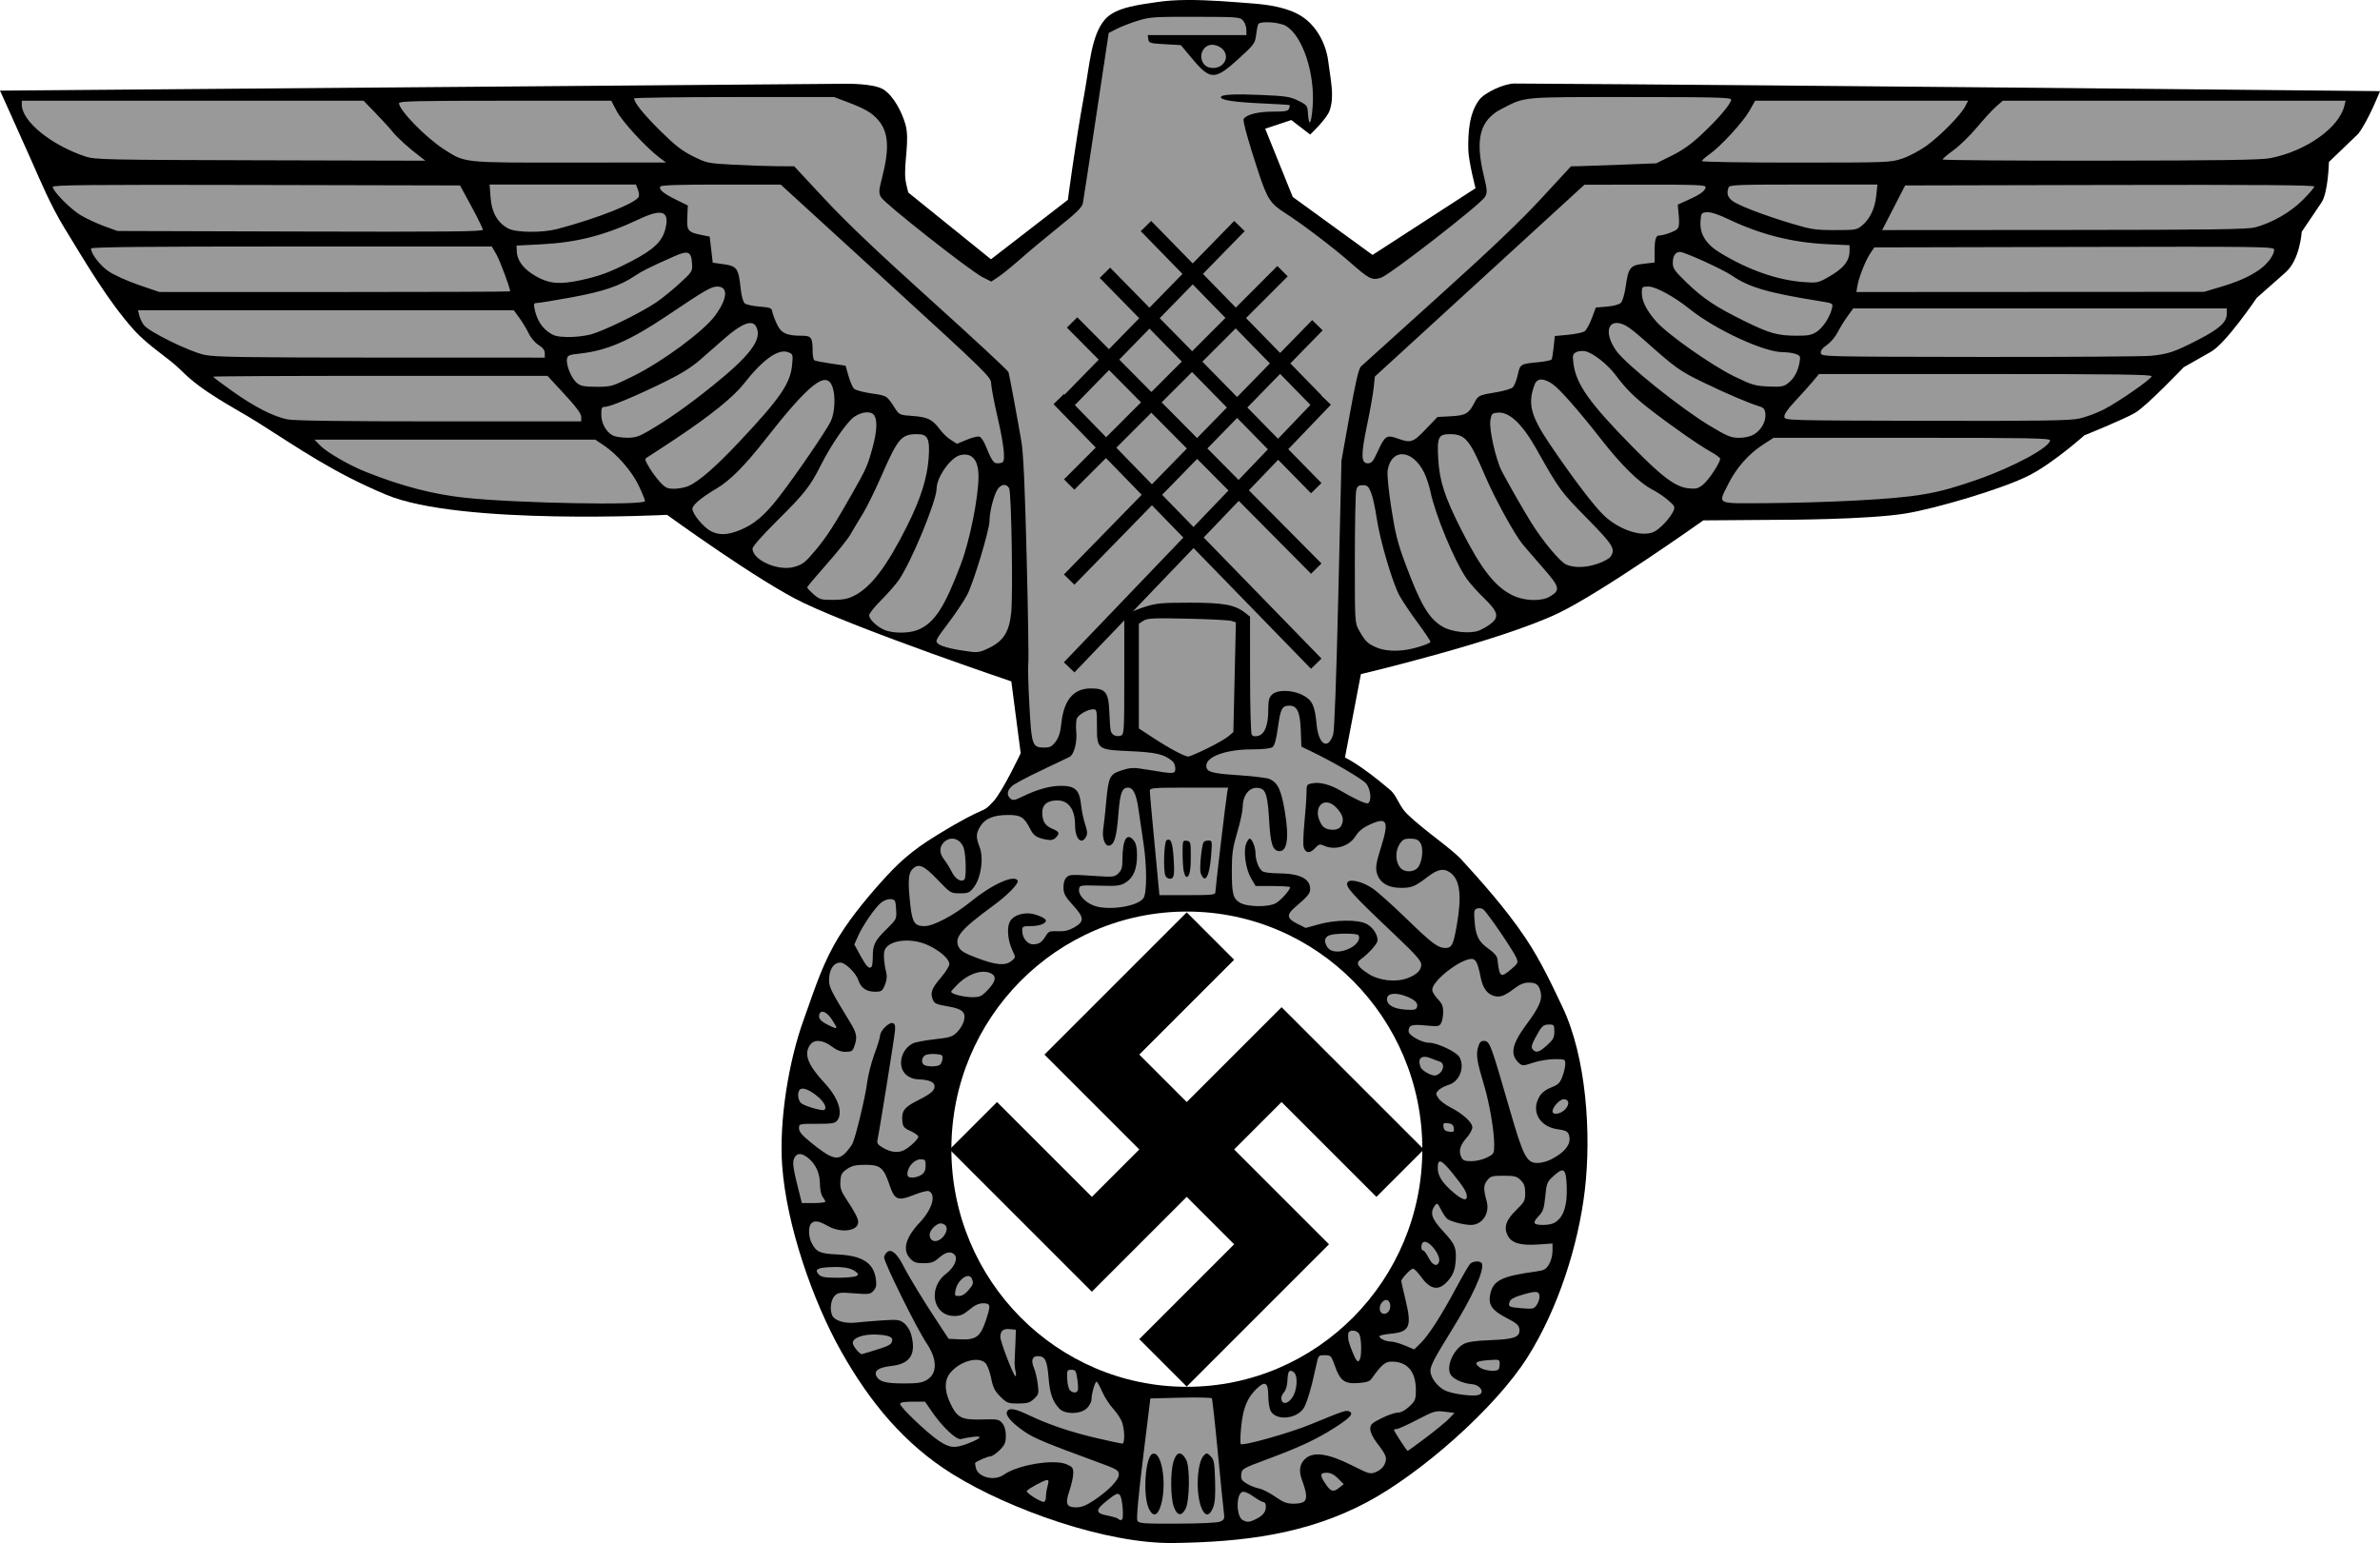 <svg xmlns="http://www.w3.org/2000/svg" width="1291.231" height="837.247" version="1"><path d="M643.538.007c-5.57.05-10.935.372-15.748 1.116-8.855 1.368-22.505 2.65-28.334 9.455-7.434 8.678-8.209 24.166-11.16 40.3-5.09 27.825-8.929 57.538-8.929 57.538l-41.726 32.271-44.858-36.208s-1.313-4.905-1.55-7.068c-.98-8.92 2.473-21.291 0-29.916-1.842-6.423-6.22-15.219-11.811-18.88-5.392-3.529-21.267-3.161-21.267-3.161L0 49.174s7.531 16.572 16.957 37.758c5.064 11.384 10.352 24.264 18.104 36.953 11.79 19.296 23.753 39.678 37.418 54.933 8.39 9.368 19.142 15.41 25.792 22.165 11.973 12.162 28.859 20.173 42.006 28.49 22.807 14.427 40.57 26.966 69.317 38.998 39.86 16.685 152.305 10.881 152.305 10.881s50.346 36.575 74.215 47.865c33.142 15.676 112.563 42.502 112.563 42.502l5.084 38.998s-9.877 20.833-14.85 26.165c-7.209 7.73-1.468.398-30.804 18.396-14.299 8.772-21.35 15.533-30.752 26.09-8.014 8.998-18.19 21.304-24.924 33.482-7.546 13.647-11.62 27.336-16.255 40.02-8.355 22.864-13.58 55.454-11.811 79.733 2.328 31.961 16.405 73.073 32.178 100.968 15.31 27.075 33.903 49.934 60.327 66.341 30.979 19.235 83.356 37.829 119.817 37.325 37.808-.523 72.275-4.71 105.154-22.259 28.96-15.457 69.273-50.725 86.832-78.462 16.38-25.873 27.58-60.325 31.155-90.738 3.562-30.295.93-72.093-12.245-99.605-5.113-10.677-11.429-24.567-20.133-37.501-10.954-16.278-24.772-31.503-34.397-42.077-5.67-6.23-19.77-15.495-29.326-24.614-4.85-4.628-5.65-10.054-9.486-13.33-16.429-14.031-24.552-17.609-24.552-17.609l8.649-45.26s75.154-17.79 107.044-33.047c23.993-11.479 78.71-50.376 78.71-50.376l41.913-.31s47.04-.033 67.922-3.44c15.973-2.607 52.769-13.337 67.24-20.802 12.924-6.667 29.699-21.607 29.699-21.607s20.3-8.146 27.404-12.152c6.118-3.451 26.443-24.77 26.443-24.77l14.88-8.463c8.214-4.67 24.77-29.202 24.77-29.202l15.686-13.858c7.817-6.911 8.711-21.979 8.711-21.979l10.695-15.841c3.689-5.456 4.062-22.042 4.062-22.042l15.934-15.313c5.596-7.378 11.78-23.127 11.78-23.127s-321.723-3.285-469.595-4.123c-5.28-.03-16.102 4.73-19.22 8.99-5.366 7.33-5.949 17.485-5.828 26.567.085 6.483 3.937 21.236 3.937 21.236l-55.863 36.208-43.308-31.465-14.942-37.015 14.167-4.712 10.23 7.874s8.984-8.447 10.571-13.05c2.66-7.717.646-15.697-.775-26.816-1.228-9.614-6.529-19.398-14.756-24.522-7.284-4.537-17.546-6.07-26.102-6.727-10.684-.82-23.956-2-36.209-1.89zm.372 494.613c70.518 0 127.753 57.761 127.753 128.93 0 71.17-57.235 128.931-127.753 128.931-70.517 0-127.753-57.761-127.753-128.93 0-71.17 57.236-128.931 127.753-128.931z" fill-rule="evenodd"/><path d="M662.206 825.547c1.966-.945 2.242-1.652 1.806-4.629-.283-1.933-1.751-16.537-3.263-32.454-1.512-15.917-2.992-29.292-3.29-29.721-.296-.43-7.923-.593-16.948-.361l-16.41.421-3.961 32.267c-2.535 20.643-3.645 32.89-3.082 33.996.798 1.57 2.833 1.724 21.854 1.664 13.406-.052 21.812-.47 23.294-1.183zm-10.323-7.228c-3.302-7.902-2.535-24.838 1.298-28.671 1.418-1.419 1.745-1.372 3.637.518 1.822 1.819 2.12 3.465 2.408 13.26.247 8.404-.048 12.082-1.185 14.805-1.925 4.605-4.257 4.639-6.158.082zm-15.113-.928c-1.676-4.834-1.822-18.3-.26-23.86 1.68-5.976 4.364-6.483 7.087-1.338 2.064 3.9 1.796 22.383-.384 26.509-2.26 4.274-4.678 3.781-6.443-1.311zm-13.663.754c-3.15-7.386-1.664-27.802 2.13-29.258 5.475-2.1 8.278 19.118 3.932 29.753-1.746 4.27-4.112 4.078-6.062-.495zm59.156 5.678c2.204-1.165 3.838-2.884 4.232-4.45.67-2.672.102-4.44-1.427-4.44-.496 0-2.825-1.356-5.176-3.013-2.612-1.842-4.907-2.77-5.9-2.39-3.509 1.347-3.308 13.396.254 15.302 2.523 1.35 3.873 1.18 8.017-1.009zm-73.165-.24c.426-4.131-.491-11.324-1.59-12.464-1.082-1.124-2.157-.66-6.59 2.844-6.803 5.378-6.838 7.05-.173 8.363 2.817.556 5.45 1.344 5.85 1.752 1.11 1.132 2.36.885 2.502-.495zm-15.934-9.27c8.212-5.43 13.829-11.205 13.829-14.217 0-2.387-.896-2.89-13.1-7.352-25.446-9.303-32.926-12.419-37.817-15.75-6.824-4.648-10.59-8.81-9.812-10.84.954-2.484 4.179-2 12.149 1.818 10.518 5.041 22.655 9.13 36.874 12.424 6.885 1.594 13.002 2.9 13.594 2.9 1.345 0 1.392-6.246.082-10.96-.542-1.95-2.721-5.426-4.843-7.724-2.122-2.299-4.902-6.591-6.178-9.539-1.275-2.947-2.632-5.366-3.014-5.376-.863-.022-2.753 6.599-2.76 9.668-.006 1.248-1.098 3.361-2.432 4.696-3.392 3.392-12.059 3.508-15.082.202-3.665-4.008-5.089-8.168-5.801-16.949-.748-9.212-1.896-11.475-5.821-11.475-3.039 0-3.792 2.32-2.083 6.41.766 1.835 1.7 5.79 2.075 8.792.637 5.1.505 5.62-2.042 7.98-2.288 2.12-3.667 2.523-8.627 2.523-5.516 0-6.15-.246-9.652-3.748-3.039-3.038-3.982-4.94-4.987-10.046-.682-3.465-2.057-7.117-3.057-8.116-3.83-3.83-13.694-1.163-18.994 5.136-3.338 3.966-3.419 9.528-.239 16.358 3.806 8.173 6.1 9.388 17.15 9.08 8.76-.244 9.438-.119 11.22 2.074 1.244 1.529 1.899 3.866 1.899 6.772 0 3.73-.537 4.976-3.362 7.8-1.848 1.849-4.095 3.362-4.992 3.362-1.312 0-6.98 2.383-8.254 3.47-.163.138 0 1.432.363 2.874 1.285 5.12 10.084 7.225 15.143 3.623 7.459-5.31 27.043-8.59 33.975-5.688 3.24 1.356 3.708 1.97 3.708 4.87 0 1.826-.935 6.087-2.077 9.47-2.457 7.274-1.679 9.064 3.941 9.064 2.482 0 5.284-1.114 9.024-3.587zm114.666.135c1.372-1.654.965-4.866-1.428-11.28-2.002-5.364-1.274-9.261 2.252-12.057 4.432-3.512 12.308-2.265 24.577 3.892 9.808 4.922 10.157 5.016 13.455 3.638 2.078-.868 3.855-2.543 4.597-4.336 1.388-3.35.888-4.651-4.495-11.703-2.001-2.623-3.359-5.538-3.359-7.215 0-2.457.77-3.197 6.09-5.855 3.35-1.674 7.322-3.044 8.828-3.044 1.75 0 4.01-1.2 6.268-3.33 3.25-3.065 3.53-3.78 3.53-8.996 0-9.979-4.603-15.357-13.146-15.357-3.447 0-5.64 1.853-10.655 9-1.24 1.767-2.752 2.305-7.427 2.643-7.449.54-9.82-1.192-12.68-9.256-1.994-5.626-2.203-5.847-5.529-5.847-3.392 0-3.477.1-4.595 5.438-2.503 11.946-5.297 21.292-7.08 23.681-4.29 5.746-15.004 6.373-17.695 1.036-.685-1.36-1.252-5.044-1.26-8.188-.02-7.219-1.737-8.236-6.354-3.76-5.044 4.889-7.32 10.463-8.32 20.383-.49 4.877-.603 9.193-.25 9.592 1.068 1.208 26.536-5.967 38.143-10.745 17.548-7.224 18.838-7.663 20.566-7 2.816 1.08.84 3.386-7.473 8.719-9.994 6.41-19.195 10.726-36.82 17.268-13.453 4.993-13.85 5.224-14.15 8.196-.258 2.557.229 3.387 2.966 5.056 1.8 1.098 4.79 2.283 6.642 2.633 1.852.35 5.819 2.353 8.814 4.452 4.451 3.118 6.3 3.816 10.106 3.816 2.922 0 5.114-.55 5.882-1.474zm-140.384-2.24c0-1.5.414-4.169.92-5.932.701-2.448.614-3.207-.37-3.207-1.516 0-10.178 4.713-10.946 5.955-.556.901 7.28 5.909 9.247 5.909.632 0 1.149-1.226 1.149-2.725zm159.267-5.06l2.288-1.852-3.091-3.091c-2.123-2.123-4.044-3.09-6.133-3.09-3.727 0-3.842 1.33-.535 6.196 2.829 4.163 4.187 4.497 7.471 1.838zm47.075-27.215c5.325-4.025 10.953-8.659 12.505-10.297l2.824-2.98-5.295-.657c-5.014-.622-5.807-.391-14.944 4.365-5.306 2.762-10.311 5.022-11.122 5.022-.81 0-1.474.214-1.474.475 0 .734 6.926 11.39 7.403 11.39.232 0 4.778-3.294 10.103-7.318zm-248.36 3.196c6.996-2.748 8.002-4.164 2.471-3.477-2.447.303-5.358.83-6.47 1.17-2.415.741-10.002-6.382-15.865-14.895l-3.699-5.371h-6.757c-4.734 0-6.756.369-6.756 1.232 0 1.75 14.684 15.747 20.933 19.955 5.986 4.032 8.792 4.273 16.142 1.386zm175.6-24.707c2.898-4.07 3.298-12.34.677-14.02-2.315-1.483-3.012-.46-3.228 4.739-.11 2.644-.894 5.238-1.926 6.379-.957 1.057-1.585 2.73-1.395 3.715.582 3.02 3.423 2.625 5.872-.813zm100.98-1.48c3.862-1.085 1.194-5.53-3.542-5.904-4.96-.39-10.2-2.816-11.555-5.35-2.36-4.407 1.676-13.535 7.283-16.475 2.19-1.148 6.5-1.758 14.487-2.052 13.011-.477 16.128-1.667 15.632-5.967-.252-2.18-1.543-3.293-7.187-6.195-7.515-3.866-9.702-6.947-8.715-12.28 1.467-7.926 6.1-10.28 25.29-12.85 3.952-.528 5.077-1.166 6.67-3.78 1.083-1.775 1.92-4.933 1.921-7.252l.008-4.109-7.747.531c-9.652.662-14.438-.733-16.555-4.827-2.294-4.436-.94-8.473 4.66-13.903 4.377-4.244 4.812-5.076 4.812-9.19 0-3.486-.557-5.082-2.426-6.952-2.113-2.112-3.32-2.426-9.32-2.426-6.235 0-7.087.244-8.903 2.553-2 2.543-2.05 4.766-.25 11.288 1.809 6.554-2.373 12.853-8.534 12.853-3.888 0-10.922-1.81-12.905-3.32-.719-.549-2.218-2.782-3.332-4.964-1.901-3.728-2.106-3.855-3.388-2.102-2.778 3.8-1.688 7.12 4.534 13.81 6.565 7.056 7.39 9.112 6.751 16.818-.318 3.83-1.209 6.327-3.182 8.914-5.241 6.871-10.072 6.586-15.458-.913-1.783-2.483-3.794-4.515-4.47-4.515-1.213 0-6.348 5.462-6.344 6.75 0 .365 1.051 5.003 2.334 10.305 3.496 14.448 2.206 17.324-8.195 18.267-3.303.3-6.005.912-6.005 1.361 0 1.242 3.528 2.864 6.23 2.864 1.322 0 4.708.957 7.524 2.128l5.12 2.127 3.423-3.317c4.339-4.205 11.264-14.968 19.312-30.011 3.463-6.474 6.895-12.37 7.625-13.1 1.673-1.673 5.825-1.733 6.398-.093 1.322 3.788-5.178 18.024-16.72 36.623-9.084 14.638-11.23 18.756-11.23 21.552 0 3.724 4.018 8.948 8.315 10.813 4.156 1.803 14.56 3.154 17.638 2.29zm-217.249-2.565c.244-.68.113-3.46-.29-6.18-.655-4.41-1-4.943-3.194-4.943-2.301 0-2.449.306-2.295 4.742.09 2.608.7 5.389 1.356 6.18 1.464 1.763 3.823 1.87 4.423.2zm-81.85-5.658c5.719-3.488 5.657-11.102-.161-19.8-5.538-8.28-23.434-44.508-23.097-46.757.164-1.09 1.05-2.453 1.97-3.029 2.26-1.416 5.209 1.295 8.586 7.895 3.162 6.182 10.447 18.138 18.474 30.322l5.992 9.097 6.428.288c8.295.372 10.775-1.425 13.628-9.873 2.924-8.658 2.785-9.694-1.299-9.694-2.4 0-4.556.994-7.508 3.46-3.3 2.757-4.977 3.454-8.25 3.429-11.567-.089-14.474-15.23-4.4-22.913 4.324-3.298 6.525-8.025 4.74-10.177-1.896-2.284-4.846-1.772-8.555 1.484-2.792 2.452-4.237 2.966-8.334 2.966-4.09 0-5.38-.457-7.38-2.616-4.312-4.652-2.477-11.304 5.423-19.657 6.69-7.074 8.925-15.222 4.628-16.871-.776-.298-4.393.652-8.038 2.11-8.707 3.483-10.395 2.77-13.216-5.584-3.12-9.24-4.966-10.77-12.998-10.77-5.236 0-7.298.467-9.962 2.257-2.872 1.93-3.4 2.898-3.639 6.674-.233 3.682.316 5.315 3.303 9.829 4.503 6.804 6.369 10.397 6.369 12.263 0 5.018-9.46 6.202-16.661 2.085-4.764-2.723-7.066-3.054-8.848-1.273-1.603 1.604-1.498 7.205.196 10.482 2.613 5.053 4.438 5.879 13.943 6.31 13.668.622 19.765 4.553 20.967 13.52.43 3.205.135 4.603-1.308 6.2-1.716 1.9-2.537 2.01-10.445 1.392-7.856-.613-8.755-.497-10.629 1.376-2.025 2.026-2.723 7.04-1.443 10.374 1.156 3.013 6.869 4.821 13.01 4.118 3.117-.357 9.67-.902 14.565-1.21 8.084-.51 9.143-.367 11.583 1.562 1.476 1.167 3.142 3.77 3.702 5.785 3.015 10.857-.251 16.228-10.582 17.396-7.065.8-9.713 2.65-8.102 5.662 1.579 2.948 5.08 3.839 15.08 3.834 7.283 0 9.712-.388 12.267-1.946zm48.045-4.723c-.391-1.496-.6-4.276-.463-6.18.136-1.903.336-6.352.445-9.886l.197-6.427-3.357-.32c-3.56-.34-4.998.88-5.043 4.275-.033 2.53 7.162 21.243 8.171 21.25.419 0 .44-1.217.05-2.712zm262.012-.907c.362-.362.659-1.75.659-3.084 0-2.353-.18-2.413-5.912-1.999-7.099.514-8.196 1.342-5.101 3.85 2.263 1.835 8.955 2.632 10.354 1.233zm-75.08-5.848c.966-2.52.69-11.252-.424-13.33-1.318-2.465-5.85-2.603-6.014-.183-.202 2.977.168 4.541 2.333 9.886 2.2 5.433 3.105 6.232 4.105 3.627zm-264.858-4.089c8.534-2.606 10.222-3.382 10.837-4.984.968-2.522-1.058-3.58-7.662-4-7.357-.47-13.557 1.601-13.557 4.528 0 1.633 3.865 6.31 5.008 6.06.236-.052 2.655-.774 5.374-1.604zm280.061-21.21c1.749-1.749 1.496-5.718-.41-6.45-2.006-.769-4.497 2.343-4.097 5.119.336 2.33 2.785 3.053 4.507 1.331zm80.774-4.096c.916-1.398 1.52-3.568 1.342-4.823-.374-2.635-2.089-2.656-10.431-.13-3.377 1.021-5.376 2.229-5.775 3.487-.851 2.68-.388 2.917 6.823 3.496 6.02.483 6.469.37 8.04-2.03zm-308.524-7.675c2.723-3.236 2.903-3.811 1.96-6.27-1.515-3.949-7.741.35-8.9 6.146-.58 2.896-.42 3.166 1.873 3.166 1.587 0 3.448-1.118 5.067-3.042zm-60.72-7.81c1.268-.801 1.198-1.146-.494-2.425-2.705-2.044-6.76-2.714-14.252-2.353-6.68.321-8.182 1.454-5.49 4.145 1.228 1.229 3.58 1.595 10.178 1.583 4.719-.02 9.245-.436 10.058-.95zm316.057-7.528c1.371-3.575-5.714-12.555-8.532-10.813-1.307.808-1.359 4.476-.064 4.476.533 0 1.877 1.78 2.986 3.955 2.083 4.083 4.554 5.132 5.61 2.382zm-268.46-14.438c2.272-3.19 1.729-5.922-1.297-6.52-2.646-.522-6.887 3.723-6.556 6.563.464 3.974 5.011 3.95 7.854-.043zm332.34-7.728c4.047-3.183 5.78-9.158 5.446-18.774-.345-9.948-1.58-10.916-7.27-5.7-3.384 3.1-3.675 3.834-4.377 11-.622 6.353-1.2 8.145-3.349 10.388-3.82 3.987-3.345 5.074 2.213 5.074 3.322 0 5.592-.615 7.338-1.988zm-396.77-10.618c-.029-.408-.686-1.605-1.484-2.66-.818-1.083-1.451-4.036-1.451-6.772 0-5.796-2.14-10.705-6.126-14.06-3.72-3.13-6.46-3.14-7.879-.026-1.089 2.389-.577 5.629 3.245 20.55l.95 3.708h6.388c3.514 0 6.374-.333 6.356-.741zm348.043-2.784c0-2.327-1.751-5.183-7.69-12.54-6.188-7.668-8.13-8.39-8.13-3.027 0 4.32 2.525 8.25 8.613 13.408 4.643 3.934 7.207 4.702 7.207 2.16zM499.996 637.41c1.547-1.084 2.197-2.546 2.197-4.943 0-3.106-.254-3.404-2.898-3.404-3.237 0-6.988 4.195-6.988 7.814 0 1.606.617 2.072 2.746 2.072 1.51 0 3.734-.692 4.943-1.539zm341.82-8.449c7.824-4.127 11.022-8.773 9.28-13.48-.573-1.55-1.992-2.203-5.986-2.752-10.014-1.378-14.691-9.912-9.815-17.909 1.207-1.979 3.494-3.712 6.326-4.793 3.704-1.415 4.696-2.376 6.016-5.832.869-2.276 1.58-5.346 1.58-6.824 0-2.615-.151-2.685-5.779-2.685-3.178 0-8.399.864-11.601 1.92-5.479 1.808-5.933 1.823-7.682.248-5.089-4.582-4.01-10.205 4.033-21.027 6.614-8.9 8.547-13.149 7.764-17.065-.862-4.312-2.355-5.6-6.488-5.6-2.665 0-4.898.921-8.035 3.315-5.606 4.28-8.233 5.066-11.879 3.556-3.204-1.328-5.194-4.456-6.258-9.838-1.523-7.704-2.599-9.886-4.874-9.886-6.192 0-21.374 11.884-21.374 16.73 0 1.093 1.335 3.352 2.966 5.02 2.303 2.357 2.966 3.925 2.966 7.02 0 2.192-.487 4.895-1.081 6.006-.997 1.863-1.66 1.965-8.533 1.321-7.551-.707-9.114-.167-9.156 3.167-.027 2.202 7.15 6.215 11.118 6.215 4.423 0 15.006 5.024 16.513 7.84 2.992 5.591-.02 13.253-5.885 15.013-2.163.648-4.666 1.988-5.562 2.978-1.513 1.672-1.513 1.978.004 4.29.897 1.37 3.831 3.604 6.52 4.967 6.658 3.374 11.883 8.126 11.883 10.81 0 1.204-1.351 3.703-3.002 5.553-3.614 4.047-4.543 7.195-3.077 10.413.925 2.03 1.788 2.4 5.603 2.4 2.573 0 6.19-.858 8.425-1.998 3.808-1.943 3.915-2.139 3.91-7.168-.011-7.245-2.608-22.497-5.439-31.865-3.873-12.82-4.487-16.565-3.374-20.594.712-2.579 1.553-3.628 2.91-3.628 3.513 0 3.732.57 14.29 37.075 7.491 25.906 9.188 29.166 15.18 29.166 2.01 0 5.429-.936 7.596-2.079zm-382.935-3.606c1.394-1.495 3.009-3.641 3.587-4.769 1.708-3.334 7.025-25.418 8-33.235.496-3.975 2.276-10.93 3.955-15.456 1.68-4.525 3.054-9.02 3.054-9.99 0-2.488 4.64-7.198 6.69-6.79 1.352.269 1.644 1.17 1.382 4.271-.322 3.812-8.574 55.238-9.528 59.374-.367 1.588.394 2.544 3.344 4.202 4.225 2.374 7.997 2.721 11.277 1.036 2.967-1.524 7.597-5.947 7.597-7.257 0-.592-1.89-1.955-4.202-3.028-3.71-1.723-4.237-2.382-4.506-5.618-.444-5.345 1.084-7.325 8.556-11.088 7.392-3.722 9.38-5.545 8.88-8.142-.375-1.944-3.478-3.059-8.92-3.205-2.32-.063-4.656-.962-6.404-2.466-5.024-4.32-2.953-13.832 3.718-17.085 1.311-.639 6.59-1.627 11.73-2.197 8.2-.908 9.684-1.375 12.116-3.806 1.523-1.523 3.17-4.167 3.66-5.873 1.418-4.943-.623-6.838-8.864-8.228-6.12-1.032-7.113-1.5-7.972-3.76-1.405-3.697-.549-5.95 4.526-11.895 2.47-2.893 4.49-6.157 4.49-7.254 0-2.708-4.928-7.112-11.365-10.157-9.569-4.527-22.377-2.838-23.879 3.148-.563 2.245-.066 7.511 1.138 12.21.388 1.51.052 4.035-.86 6.18-1.37 3.282-1.875 3.628-5.3 3.628-4.791 0-7.722-2.042-9.153-6.38-1.252-3.792-7.066-9.447-9.69-9.424-3.718.034-6.144 3.814-6.144 9.575 0 3.743 1.183 6.112 11.226 22.484 3.844 6.265 4.237 8.33 2.519 13.257-.955 2.741-1.527 3.114-4.768 3.114-2.553 0-4.871-.9-7.565-2.939-4.81-3.64-9.522-3.959-11.737-.796-3.486 4.978-1.21 10.877 8.029 20.807 7.186 7.724 9.937 15.827 6.811 20.061-1.235 1.673-2.66 1.92-11.122 1.92-9.648 0-9.706.02-9.706 2.428 0 1.77 1.608 3.742 5.932 7.276 11.669 9.535 15.086 10.565 19.468 5.867zm329.858-13.274c-.24-1.688-1.067-2.382-3.123-2.618-2.432-.279-2.754-.022-2.471 1.977.239 1.689 1.067 2.383 3.122 2.619 2.433.278 2.755.021 2.472-1.978zm60.43-10.157c2.561-2.725 2.139-5.488-.838-5.488-2.066 0-6.035 4.314-6.035 6.56 0 2.222 4.427 1.532 6.874-1.072zm-401.353-.963c0-3.775-9.94-11.406-13.217-10.149-2.166.832-2.09 5.894.106 7.803 1.54 1.334 9.312 3.753 12.054 3.753.575 0 1.045-.633 1.045-1.407zm333.606-18.931c2.07-2.07 1.975-5.299-.176-5.965-.952-.294-3.065-1.085-4.696-1.758-5.287-2.18-7.717-.18-5.813 4.783.673 1.753 5.35 4.494 7.67 4.494.804 0 2.16-.7 3.015-1.554zm-271.59-4.19c.665-.423 1.333-1.862 1.482-3.198.247-2.207-.117-2.456-4.003-2.736-2.351-.168-4.91.22-5.685.863-1.88 1.56-1.793 4.524.154 5.271 2.173.834 6.598.724 8.051-.2zm329.495-10.684c3.325-3.004 3.958-4.19 3.958-7.415 0-3.571-.2-3.84-2.845-3.84-3.237 0-4.082.824-7.569 7.38-1.94 3.65-2.244 5.01-1.36 6.076 1.785 2.15 3.549 1.654 7.816-2.201zm-385.578-9.793c0-.284-1.172-2.286-2.603-4.45-2.55-3.853-5.706-5.15-6.561-2.697-.76 2.178.417 3.744 4.303 5.727 3.956 2.018 4.86 2.282 4.86 1.42zm314.988-10.75c.865-2.255-1.027-4.179-5.963-6.064-5.5-2.1-9.855-1.645-10.243 1.07-.484 3.38 3.174 5.71 9.706 6.183 4.785.346 5.996.125 6.5-1.188zm-232.776-9.538c4.194-4.408 4.805-7.262 1.89-8.822-4.623-2.474-12.194-.111-18.108 5.652-2.04 1.987-3.708 3.878-3.708 4.202 0 1.207 6.726 2.964 11.346 2.964 4.298 0 5.162-.403 8.58-3.996zm227.554-6.282c5.095-1.888 7.6-4.342 7.58-7.424-.02-2.007-3.081-5.47-14.089-15.903-24.024-22.77-27.324-26.435-25.892-28.75 1.258-2.038 8.362-.26 13.678 3.422 2.785 1.93 10.847 9.137 17.916 16.017 14.032 13.658 17.414 16.212 21.469 16.218 3.468 0 4.332-1.724 6.19-12.374 2.823-16.189 1.72-24.83-3.65-28.592-3.478-2.436-6.633-1.837-12.053 2.288-7.118 5.415-8.674 6.056-14.71 6.056-6.978 0-11.69-2.966-12.988-8.174-.755-3.03-.353-5.445 2.338-14.036 4.428-14.141 3.26-16.435-6.17-12.118-3.678 1.684-6.023 3.576-7.605 6.136-3.505 5.67-11.231 8.043-17.255 5.298-2.21-1.007-2.797-.832-4.934 1.473-2.781 3.001-5.218 2.634-6.11-.92-.324-1.292-.098-7.384.503-13.538.601-6.153 1.093-13.238 1.093-15.745 0-4.512.037-4.563 3.788-5.197 3.681-.622 9.48.97 14.502 3.982 7.097 4.256 13.84 7.382 14.98 6.945 2.197-.843 1.629-7.618-.896-10.68-2.044-2.479-17.9-11.762-30.068-17.604l-5.091-2.444-.338-9.044c-.365-9.774-1.977-13.217-6.176-13.186-3.977.028-4.79 1.547-6.162 11.498-.945 6.856-1.839 10.11-3.017 10.979-1.066.787-5.13 1.236-11.192 1.236-13.844 0-24.707 3.89-24.707 8.848 0 3.402 2.69 4.196 17.527 5.168 8.033.526 15.674 1.48 16.98 2.12 4.4 2.158 6.107 5.849 8.095 17.499 2.48 14.539 1.284 22.207-3.36 21.543-3.289-.47-4.447-4.213-5.142-16.62-.707-12.603-1.728-16.44-4.618-17.358-5.308-1.685-9.693 2.887-9.726 10.14-.02 2.067-1.337 8.206-2.949 13.644-2.395 8.08-2.934 11.717-2.949 19.897-.024 13.435.58 15.98 4.329 18.265 3.87 2.36 15.137 2.592 19.38.397 2.622-1.356 7.912-7.202 7.912-8.745 0-.356-4.208-.648-9.351-.648h-9.35l-2.512-4.285c-2.904-4.956-4.254-14.538-2.634-18.702.582-1.495 1.443-2.718 1.913-2.718 1.274 0 3.149 4.647 3.149 7.808 0 4.075 1.926 8.902 3.994 10.008.994.533 4.618.979 8.052.992 11.902.045 17.614 2.812 17.614 8.534 0 2.407-1.295 3.963-8.29 9.963-4.69 4.023-4.374 6.048 1.395 8.913l4.475 2.223 7.13-1.976c8.907-2.468 20.79-2.635 25.586-.36 3.487 1.656 6.285 5.699 6.285 9.083 0 1.765-4.812 7.135-9.393 10.48-2.635 1.926-1.3 4.092 4.898 7.947 5.583 3.473 14.502 4.39 20.626 2.12zm56.454-4.975c3.646-3.12 3.803-3.48 2.692-6.142-1.677-4.018-16.169-25.173-18.063-26.368-.869-.548-2.368-.694-3.331-.325-1.5.576-1.679 1.573-1.249 6.928.649 8.084 2.22 11.148 7.675 14.966 2.88 2.016 4.543 3.958 4.715 5.508 1.12 10.057 1.685 10.462 7.56 5.433zm-347.127-1.204c.374-.374.68-2.801.68-5.394 0-6.617 1.051-8.748 7.392-14.989 5.534-5.446 5.569-5.516 5.269-10.768-.277-4.84-.516-5.311-2.828-5.58-1.459-.17-3.663.6-5.216 1.822-3.272 2.573-10.017 12.344-12.682 18.367l-1.952 4.413 3.332 6.072c3.286 5.99 4.673 7.388 6.005 6.057zm75.94-3.216c2.298-1.86 2.303-1.91.571-5.54-2.436-5.11-3.18-11.703-1.718-15.232 1.292-3.12 5.135-5.034 10.103-5.034 3.47 0 9.708 2.486 9.708 3.87 0 1.721-3.634 3.05-8.339 3.05-4.172 0-4.514.19-4.514 2.507 0 3.856 2.776 7.383 5.799 7.365 3.316-.02 4.81-.988 6.93-4.491 1.54-2.546 2.167-2.793 6.598-2.596 3.588.16 5.951-.388 8.85-2.052 5.623-3.226 5.523-5.33-.57-11.997-4.27-4.672-5.14-6.255-5.225-9.51-.064-2.433.516-4.524 1.537-5.545 1.756-1.756 2.284-1.782 16.617-.824 8.694.582 9.557.472 11.616-1.477 1.766-1.671 2.225-3.193 2.225-7.38 0-10.95 2.392-15.084 6.086-10.522 1.313 1.622 1.823 3.89 1.823 8.106 0 7.407-1.952 12.105-6.12 14.726-2.897 1.823-4.52 2.024-14.147 1.752-10.762-.303-10.88-.282-11.204 2.015-.403 2.845 3.002 6.707 7.617 8.64 7.476 3.132 24.07.786 27.326-3.863 1.952-2.787 1.933-17.776-.04-30.332-.81-5.166-1.958-12.952-2.55-17.302-1.175-8.643-2.896-12.358-5.728-12.358-3.344 0-4.362 2.814-5.293 14.635-.966 12.254-2.148 16.277-4.944 16.815-2.373.457-4.02-4.238-3.231-9.205.346-2.175 1.027-8.404 1.514-13.841 1.289-14.405 1.92-15.717 8.575-17.81 5.176-1.628 6.088-1.635 15.224-.118 13.261 2.203 13.762 2.166 13.762-.996 0-1.435-.778-3.238-1.73-4.007-4.525-3.654-8.774-4.632-22.896-5.27-17.831-.805-17.886-.848-17.886-13.928 0-8.2-.136-8.788-2.027-8.788-2.806 0-7.606 2.621-8.765 4.787-.53.99-.727 4.211-.438 7.158.576 5.87-1.157 12.551-3.6 13.88-.816.442-7.699 3.726-15.296 7.296-7.597 3.57-14.827 7.444-16.066 8.608-2.626 2.467-2.888 4.958-.712 6.764 1.282 1.063 2.32.897 6.179-.992 8.168-3.997 15.175-5.977 21.151-5.977 7.787 0 10.104 2.2 10.974 10.42.343 3.241 1.338 7.976 2.21 10.523 1.214 3.54 1.33 5.11.493 6.673-2.528 4.723-5.967 1.132-5.967-6.23 0-8.551-3.534-13.477-9.667-13.477-5.317 0-8.13 2.265-8.13 6.548 0 4.75 1.528 7.206 5.518 8.874 3.792 1.584 4.116 2.486 1.745 4.857-1.216 1.216-2.541 1.465-5.172.971-5.061-.95-6.8-2.1-8.622-5.707-3.274-6.479-5.084-7.633-11.963-7.633-7.842 0-12.52 1.896-15.095 6.12-2.427 3.98-2.487 5.893-.356 11.472 2.246 5.881.718 16.504-3.093 21.5-2.375 3.113-3.062 3.42-7.651 3.42-4.986 0-5.121-.083-12.128-7.415-7.642-7.997-10.53-9.131-13.866-5.444-2.056 2.271-2.264 7.092-.847 19.646 1.032 9.155 2.334 11.01 7.73 11.01 4.734 0 16.033-5.973 24.748-13.082 11.643-9.498 23.647-14.966 25.669-11.695.913 1.478-5.254 7.843-13.31 13.738-17.625 12.898-21.223 17.235-18.627 22.453 1.032 2.075 3.292 3.401 10.223 5.999 10.137 3.799 15.053 4.192 18.412 1.472zm183.949-7.052c3.589-1.896 5.48-4.937 4.278-6.881-.684-1.108-11.466-1.188-15.324-.115-3.045.848-3.642 3.385-1.548 6.58 1.993 3.041 7.292 3.216 12.594.415zm-73.338-30.326c0-1.958 5.682-49.887 6.393-53.927l.478-2.72h-21.231c-19.565 0-21.231.137-21.224 1.731.014 1.47 1.203 14.5 4.583 49.928l.636 6.673h15.183c13.646 0 15.182-.17 15.182-1.685zm-8.024-10.517c-.686-2.566.54-14.758 1.668-16.583.298-.481 1.47-.875 2.606-.875 1.97 0 2.038.36 1.47 7.727-.667 8.653-2.092 13.39-3.851 12.804-.647-.215-1.499-1.598-1.893-3.073zm-19.122 1.574c-1.223-3.185-.703-18.318.658-19.159 2.249-1.39 3.244 1.055 3.794 9.32.641 9.641.303 11.57-2.032 11.57-.966 0-2.055-.78-2.42-1.73zm9.968-2.348c-.34-1.7-.618-6.18-.618-9.955 0-6.555.101-6.852 2.225-6.55 2.095.297 2.224.775 2.224 8.225 0 8.004-.686 11.37-2.317 11.37-.493 0-1.174-1.39-1.514-3.09zm-118.97 4.45c1.104-1.105.817-13.584-.392-17.052-1.81-5.192-7.142-6.723-10.772-3.093-2.566 2.566-2.51 5.977.156 9.366 1.174 1.492 3.065 4.555 4.202 6.807 1.952 3.863 5.085 5.692 6.806 3.972zm245.735-6.148c2.593-2.593 3.555-10.716 1.62-13.67-1.164-1.776-2.414-2.304-5.456-2.304-3.38 0-4.236.46-5.962 3.213-2.369 3.778-2.075 9.693.63 12.682 2.18 2.408 6.799 2.448 9.168.08zm-41.403-22.83c1.718-3.211 1.163-5.769-2.045-9.423-7.117-8.105-14.382-.278-8.324 8.968 2.038 3.11 8.789 3.407 10.369.455zm-72.633-42.09c4.894-2.392 10.091-5.372 11.55-6.62l2.65-2.272.684-29.76.684-29.76-2.346-.771c-1.29-.424-12.034-.98-23.875-1.233-18.705-.401-21.85-.252-23.976 1.141l-2.446 1.603v56.82l7.822 5.121c8.794 5.758 17.184 10.212 19.086 10.134.698-.028 5.273-2.01 10.167-4.402zm-82.224-3.701c1.718-2.293 2.603-5.107 3.088-9.823 1.304-12.671 6.528-18.954 15.834-19.043 8.092-.079 9.816 2.048 10.192 12.574.16 4.474.493 9.087.74 10.25.516 2.437 2.89 3.628 5.548 2.785 1.741-.553 1.838-2.26 1.838-32.593v-32.01l2.224-1.573c1.224-.866 5.339-2.56 9.145-3.764 6.048-1.913 9.104-2.19 24.223-2.19 18.422 0 24.43 1.113 30.098 5.571l2.528 1.988.02 31.319c.016 17.225.405 31.935.882 32.688.582.919 1.738 1.151 3.51.706 3.558-.893 5.48-5.77 5.48-13.908 0-5.14.403-6.862 1.977-8.435 2.864-2.865 11.16-2.708 16.885.32 5.042 2.666 6.4 5.568 7.358 15.731 1.041 11.043 6.164 14.237 8.989 5.603.697-2.13 1.726-30.008 2.807-76.031l1.706-72.667 4.434-24.717c3.126-17.429 4.922-25.182 6.09-26.295.913-.867 19.677-17.812 41.7-37.655 28.672-25.834 44.622-41.035 56.176-53.54l16.134-17.464 4.628-.071c2.545-.04 12.953-.404 23.13-.81l18.502-.738 8.373-4.149c6-2.973 10.679-6.315 16.512-11.796 8.915-8.375 15.72-16.432 15.72-18.61 0-1.184-8.274-1.395-54.623-1.394-60.2 0-56.674-.321-69.801 6.361-11.8 6.007-14.578 16.167-9.839 35.976 1.992 8.324 2.064 9.47.741 11.826-2.18 3.884-51.875 42.505-56.46 43.879-4.99 1.494-6.248.854-17.144-8.72-8.68-7.627-26.6-21.212-34.678-26.289-8.108-5.095-9.83-7.713-14.634-22.242-5.46-16.518-8.63-27.957-8.021-28.943 1.444-2.337 7.792-3.94 15.605-3.94 6.876 0 8.509-.294 9.02-1.624.342-.894.496-1.751.341-1.906-.155-.156-6.95-.579-15.1-.942-14.762-.656-22.234-1.782-22.234-3.349 0-1.487 7.18-1.88 22.245-1.216 13.05.575 15.423.95 19.773 3.115 4.793 2.387 4.953 2.605 5.245 7.158.484 7.537 1.833 5.424 2.526-3.954 1.326-17.961-5.352-38.216-14.424-43.747-3.47-2.116-13.966-2.822-15.083-1.014-.328.53-.854 3.141-1.17 5.801-.542 4.58-1.038 5.262-9.362 12.861-12.981 11.851-15.45 11.864-25.273.134l-6.199-7.403-8.665-.494c-8.059-.46-8.688-.65-8.981-2.72l-.316-2.224h53.524v-2.856c0-1.571-.778-3.794-1.73-4.94-1.67-2.012-2.56-2.085-25.953-2.139-22.144-.05-24.816.129-31.143 2.087-3.806 1.178-8.935 3.16-11.398 4.406l-4.477 2.265-6.749 44.832c-3.712 24.657-6.986 46.087-7.277 47.622-.4 2.114-3.551 5.213-12.996 12.782-6.858 5.495-16.17 13.263-20.693 17.261-4.524 3.999-9.972 8.426-12.107 9.839l-3.881 2.568-4.701-2.367c-6.778-3.413-53.477-40.184-55.155-43.43-1.257-2.43-1.191-3.593.587-10.481 4.158-16.1 3.528-24.984-2.233-31.547-3.404-3.876-7.227-6.06-17.138-9.791l-6.63-2.496h-54.26c-29.842 0-54.258.334-54.255.742.022 2.251 5.318 8.808 14.306 17.678 7.978 7.875 11.772 10.818 17.742 13.769 7.34 3.627 8.061 3.777 21.633 4.503 7.722.413 18.347.78 23.612.814l9.572.064 16.628 17.862c11.732 12.605 28.775 28.813 57.899 55.066 22.7 20.462 41.472 37.895 41.717 38.74.549 1.894 4.855 25.003 6.962 37.36 1.13 6.634 1.928 23.938 2.914 63.275.746 29.779 1.142 55.494.88 57.144-.263 1.65-.013 11.837.57 22.637 1.184 22.192 1.57 23.302 8.115 23.302 3.079 0 4.182-.576 6.159-3.214zm-35.922-50.908c7.778-3.901 10.771-8.767 11.825-19.22 1.013-10.055.106-64.94-1.113-67.297-1.629-3.15-5.295-2.127-7.087 1.977-1.977 4.526-3.568 11.507-3.6 15.79-.039 4.93-8.75 33.704-12.147 40.12-1.67 3.155-6.29 10.05-10.266 15.325-6.982 9.26-7.165 9.643-5.339 11.178 1.823 1.53 8.526 3.148 17.84 4.303 3.595.446 5.493.028 9.887-2.176zm226.405 1.04c5.46-.912 12.853-3.386 12.853-4.3 0-.535-3.086-5.151-6.859-10.259-3.772-5.108-8.187-11.665-9.81-14.572-3.852-6.897-10.783-30.407-12.524-42.483-.755-5.234-2.107-11.351-3.004-13.595-1.382-3.454-2.067-4.078-4.472-4.078-2.26 0-2.99.555-3.578 2.718-.405 1.496-.748 18.29-.76 37.323-.023 33.96.02 34.677 2.18 38.558 3.343 6.003 4.533 7.205 9.261 9.35 4.125 1.872 10.473 2.38 16.713 1.338zm39.053-10.338c1.631-.603 4.412-2.175 6.18-3.493 5.118-3.816 4.456-6.679-3.276-14.144-3.568-3.445-7.846-8.239-9.507-10.653-6.615-9.614-17.007-34.647-19.594-47.199-.672-3.263-2.261-7.987-3.53-10.5-6.327-12.523-17.634-13.137-19.673-1.067-.373 2.209.423 10.46 1.976 20.485 2.145 13.845 3.473 19.127 7.58 30.134 8.356 22.4 12.787 29.893 20.265 34.276 4.949 2.9 14.678 3.974 19.579 2.161zm-303.522-.748c8.542-3.97 13.841-12.268 22.607-35.398 4.793-12.648 9.525-36.252 9.525-47.514 0-8.933-3.43-13.02-9.76-11.63-5.278 1.159-12.899 11.859-12.958 18.193-.061 6.795-13.754 39.88-20.569 49.706-1.64 2.366-5.92 7.237-9.508 10.826-3.59 3.588-6.525 7.302-6.525 8.254 0 2.495 5.483 7.249 9.717 8.425 5.564 1.545 13.09 1.174 17.471-.862zm342.239-17.828c5.756-3.51 5.351-5.022-4.284-16.017-4.8-5.477-9.693-11.16-10.872-12.628-4.396-5.472-14.925-24.709-19.925-36.403-8.713-20.381-10.936-23.008-19.467-23.008-6.055 0-6.835 1.756-6.117 13.779.7 11.727 3.594 20.557 12.491 38.112 10.95 21.606 18.564 31.25 28.225 35.749 6.41 2.985 15.427 3.173 19.949.416zm-377.257-.539c9.053-4.717 17.581-16.05 28.512-37.895 7.233-14.456 10.832-25.835 11.602-36.687.74-10.408-.45-12.935-6.09-12.935-8.79 0-10.532 2.045-19.784 23.234-3.324 7.612-7.836 16.733-10.027 20.267-2.19 3.535-5.12 8.429-6.51 10.876-1.389 2.447-7.242 9.77-13.007 16.274-5.765 6.504-10.481 12.13-10.481 12.503 0 .373 1.573 2.059 3.494 3.746 3.234 2.84 4.029 3.065 10.63 3.023 5.531-.037 8.149-.576 11.66-2.406zm-32.762-15.501c4.636-1.345 5.936-2.375 11.652-9.236 5.916-7.1 10.007-13.42 19.435-30.026 8.047-14.176 8.686-15.614 11.453-25.814 2.212-8.15 2.55-13.965.983-16.892-1.447-2.704-6.604-2.464-10.984.512-3.956 2.69-12.574 15.173-18.205 26.375-5.718 11.376-8.745 15.225-23.365 29.716-8.15 8.077-13.652 14.3-13.652 15.439 0 6.288 14.04 12.433 22.683 9.926zm436.011-1.768c2.964-1.023 5.967-2.651 6.674-3.617 3.06-4.186 1.78-6.303-12.81-21.155-14.233-14.49-14.715-15.152-27.239-37.33-7.794-13.802-14.69-20.335-20.91-19.81-3.224.272-3.527.584-4.115 4.232-.757 4.693 2.933 21.092 6.18 27.47 2.62 5.144 11.817 21.22 15.97 27.912 6.248 10.07 15.765 21.453 19.104 22.848 4.487 1.875 10.699 1.676 17.146-.55zm30.222-17.195c3.299-1.497 8.9-7.431 10.66-11.292 1.034-2.27.79-2.784-2.796-5.904-2.16-1.88-6.149-4.55-8.863-5.933-6.598-3.365-16.648-13.22-26.985-26.464-12.59-16.128-22.902-27.874-26.914-30.654-4.836-3.352-8.348-3.26-9.684.252-3.931 10.34-2.221 16.95 8.472 32.748 12.503 18.468 24.1 33.696 29.35 38.536 8.399 7.74 20.335 11.626 26.76 8.71zm-495.568-1.07c7.6-3.125 13.255-7.925 20.837-17.689 9.217-11.866 26.19-36.695 28.372-41.502 2.12-4.671 2.537-13.506.862-18.31-3.29-9.437-12.463-2.237-36.92 28.978-10.66 13.605-18.771 21.75-25.778 25.889-8.47 5.002-13.347 9.092-13.347 11.193 0 2.698 5.928 9.908 9.87 12.004 4.586 2.437 9.202 2.275 16.104-.563zm604.302-15.917c34.73-1.877 44.608-3.572 67.23-11.532 19.598-6.896 39.052-17.452 39.052-21.191 0-1.15-11.854-1.366-74.986-1.366h-74.985l-5.838 3.777c-7.675 4.964-14.346 12.524-18.658 21.142-5.76 11.514-7.39 10.695 20.976 10.536 13.458-.075 34.702-.69 47.21-1.366zm-655.982.24c0-.695-1.555-4.507-3.454-8.47-3.77-7.867-11.797-17.065-19.129-21.922l-4.451-2.948H170.619l2.885 3.01c3.672 3.834 15.946 10.93 25.324 14.64 19.524 7.728 36.28 12.069 53.727 13.92 28.004 2.97 97.384 4.23 97.384 1.77zm574.273-9.148c3.055-2.571 9.014-11.683 9.032-13.811.01-.544-2.328-2.277-5.182-3.851-6.144-3.39-21.788-14.307-32.872-22.942-8.685-6.766-13.143-11.213-18.68-18.636-4.271-5.727-12.2-11.976-16.352-12.888-1.609-.354-3.865-.133-5.033.492-1.895 1.015-2.048 1.67-1.454 6.245 1.457 11.223 8.697 21.386 32.346 45.407 16.118 16.372 23.178 21.566 30.236 22.244 4.083.392 5.175.082 7.959-2.26zm-550.693.986c5.657-2.456 14.97-10.581 27.881-24.326 22.01-23.43 27.451-31.397 28.37-41.536.5-5.504.416-5.77-2.12-6.734-5.381-2.046-13.662 3.818-24.04 17.024-5.826 7.412-18.265 17.437-37.462 30.19-7.127 4.734-13.776 9.086-14.778 9.671-1.731 1.01-1.69 1.289.846 5.616 1.467 2.503 4.167 6.14 5.997 8.081 2.853 3.024 3.95 3.524 7.661 3.491 2.383-.022 5.823-.686 7.645-1.477zm373.855-18.57c3.932-8.675 4.917-9.343 10.7-7.27 7.4 2.651 8.489 2.3 15.461-4.987l6.35-6.638 7.23-.389c8.022-.431 9.776-1.431 12.757-7.273 2.055-4.027 2.405-4.193 12.27-5.831 3.806-.633 7.63-1.77 8.496-2.529.867-.758 2.118-3.798 2.78-6.755 1.343-6.005 1.313-5.986 11.206-6.953 3.664-.358 6.893-1.023 7.174-1.478.28-.455.79-3.502 1.132-6.771l.622-5.945 7.247-.679c3.986-.373 8.019-1.243 8.962-1.933.944-.69 2.688-3.865 3.875-7.055l2.16-5.8 6.011-.495c3.616-.297 6.64-1.123 7.588-2.07.892-.894 2.027-4.753 2.617-8.899 1.455-10.224 2.394-11.415 9.673-12.26l5.977-.693v-5.754c0-6.411.647-8.88 2.33-8.888 2.511-.02 8.567-2.134 9.903-3.47 1.06-1.06 1.287-2.946.885-7.37l-.539-5.946 5.822-2.62c6.553-2.947 9.281-4.988 9.281-6.941 0-1.089-5.966-1.32-32.873-1.271l-32.873.06-56.849 52.047-56.848 52.047-.609 5.978c-.335 3.288-1.959 12.43-3.61 20.314-3.409 16.287-3.314 20.762.438 20.762 2.015 0 2.897-1.048 5.254-6.246zm-203.327 5.585c1.46-1.459.483-9.89-2.8-24.197-1.904-8.29-3.493-16.655-3.533-18.589-.068-3.36-2.593-5.822-57.096-55.642l-57.023-52.125-32.322-.027c-22.394-.02-32.526.306-32.99 1.056-.984 1.593 1.584 3.736 8.63 7.205l6.259 3.082-.294 6.481c-.328 7.286.326 8.054 8.203 9.622l3.955.787.83 7.079.83 7.079 4.607.625c8.78 1.19 9.318 1.903 10.624 14.036.388 3.609 1.287 6.681 2.168 7.415.828.689 4.437 1.475 8.022 1.747 5.556.421 6.558.785 6.813 2.471.16 1.088 1.244 4.091 2.402 6.674 2.354 5.248 5.264 6.658 13.763 6.668 5.148.012 5.763.919 5.788 8.598.02 2.279.438 4.406.957 4.727.519.32 4.538 1.107 8.93 1.747l7.987 1.164 1.555 5.479c.855 3.013 2.186 6.141 2.958 6.951.782.821 4.997 1.986 9.527 2.633 8.505 1.215 8.328 1.102 12.912 8.253 2.143 3.345 2.466 3.478 9.625 3.99 8.066.576 10.69 1.92 14.853 7.606 1.313 1.794 3.878 4.21 5.699 5.367l3.311 2.105 5.354-2.22c2.944-1.22 6.035-1.957 6.867-1.638.833.32 2.203 2.256 3.046 4.303 3.62 8.787 4.521 10.147 6.73 10.147 1.207 0 2.49-.296 2.853-.659zm407.696-15.12c3.903-2.378 6.443-7.07 6.038-11.149-.242-2.436-.92-3.262-3.27-3.981-5.974-1.828-18.11-7.02-30.65-13.112-12.774-6.207-14.712-7.603-32.36-23.314-3.66-3.258-7.887-6.567-9.393-7.352-9.523-4.968-12.61 3.312-5.129 13.759 5.2 7.262 35.018 31.168 50.408 40.414 9.85 5.918 11.678 6.673 16.15 6.67 3.254-.005 6.163-.688 8.206-1.934zm-599.812-1.814c10.568-6.184 20.996-13.519 33.821-23.787 21.526-17.236 28.091-26.05 24.46-32.835-2.09-3.906-7.797-1.734-17.25 6.566-3.271 2.872-9.063 7.949-12.869 11.28-4.966 4.347-10.552 7.834-19.774 12.343-15.757 7.705-29.36 13.378-32.075 13.378-1.734 0-2.032.618-2.028 4.202.02 4.657 2.51 9.267 6.114 11.268 1.256.697 4.738 1.283 7.738 1.302 4.563.03 6.499-.577 11.863-3.717zm776.09-6.683c3.535-.762 9.546-2.985 13.359-4.94 7.928-4.064 25.353-16.145 25.952-17.992.32-.983-18.13-1.236-90.025-1.236H986.88l-3.522 4.202c-1.937 2.31-6.234 7.09-9.549 10.62-3.963 4.219-5.93 7.097-5.742 8.403.282 1.967.993 1.987 76.906 2.157 62.5.14 77.807-.084 83.049-1.214zm-812.685-.922c0-1.73-2.713-5.392-9.147-12.347l-9.144-9.887-90.711-.02c-49.89-.012-90.71.199-90.71.456s4.772 3.848 10.603 7.98c11.92 8.443 21.975 13.578 29.733 15.184 3.54.733 30.23 1.085 82.308 1.085h77.068v-2.46zm654.766-18.3c3.255-2.562 5.244-6.146 6.181-11.143.626-3.336.454-3.746-1.957-4.663-1.453-.552-4.649-1.004-7.1-1.004-10.225 0-36.64-12.248-50.582-23.451-8.185-6.578-18.345-12.142-22.17-12.142-3.615 0-3.733.11-3.733 3.5 0 4.405 2.595 9.524 7.848 15.483 6.154 6.98 30.071 23.807 42.273 29.741 9.65 4.693 11.326 5.19 18.554 5.497 6.968.296 8.284.072 10.686-1.818zm-626.512-3.846c15.719-7.762 38.117-24.293 44.306-32.698 6.84-9.293 7.359-15.859 1.25-15.859-3.305 0-6.472 1.84-27.496 15.974-19.773 13.293-32.382 18.774-46.81 20.347-6.279.685-6.95.973-7.253 3.107-.487 3.442 2.573 10.669 5.487 12.961 2.065 1.625 4.01 1.988 10.628 1.988 7.89 0 8.407-.151 19.888-5.82zm823.63-11.009c9.31-.984 12.647-2.126 25.382-8.684 11.537-5.94 15.502-9.55 15.502-14.11v-2.89h-202.665l-3.064 4.202c-1.685 2.311-4.102 6.236-5.37 8.72-1.269 2.486-3.906 5.6-5.861 6.921-2.398 1.621-3.467 3.046-3.287 4.38.266 1.96 1.06 1.978 86.282 2.093 47.308.064 89.195-.22 93.082-.632zm-871.658-1.38c0-1.653-1.038-3.033-3.36-4.468-1.895-1.17-4.227-3.903-5.344-6.26-1.092-2.3-3.364-6.074-5.05-8.385l-3.066-4.202H74.874l.646 2.72c.355 1.494 1.443 3.83 2.417 5.19 2.641 3.685 24.912 14.636 33.237 16.343 5.707 1.17 22.494 1.421 95.655 1.435l88.733.02v-2.39zm24.515-10.084c6.699-1.64 26.931-11.475 35.793-17.398 2.991-2 8.686-6.607 12.655-10.24 7.12-6.517 7.213-6.664 6.92-11.075-.43-6.504-2.136-7.148-9.835-3.715-13.521 6.029-17.309 7.916-21.344 10.634-7.907 5.327-17.056 8.417-34.223 11.559-9.165 1.677-17.563 3.05-18.662 3.05-1.685 0-1.907.456-1.416 2.913 1.126 5.63 3.445 9.706 7.113 12.503 3.092 2.36 4.78 2.864 10.238 3.06 3.595.128 9.338-.453 12.761-1.29zm665.677-1.652c3.424-2.306 7.076-7.99 8.178-12.726.603-2.59.505-2.647-6.552-3.78-28.287-4.538-38.472-7.508-47.838-13.952-4.796-3.3-25.586-12.758-28.044-12.758-2.53 0-3.95 2.112-3.95 5.875 0 3.068.935 4.404 7.547 10.784 9.059 8.741 15.775 13.203 31.506 20.928 13.562 6.66 17.778 7.834 28.278 7.867 6.22.021 8.095-.366 10.875-2.238zm217.901-23.915c10.219-3.029 16.32-5.678 21.873-9.499 4.641-3.193 8.271-8.036 8.278-11.042.01-1.645-5.62-1.722-108.464-1.484l-108.467.252-2.227 3.305c-2.568 3.811-6.193 13.019-6.97 17.704l-.533 3.213 94.3-.052 94.3-.053zm-926.878 2.081c0-1.85-5.603-16.864-7.519-20.146l-2.451-4.202H158.095c-79.223 0-108.712.298-108.712 1.101 0 2.86 4.836 9.152 9.51 12.37 2.865 1.974 10.183 5.281 16.373 7.401l11.192 3.832 95.16.012c52.337.006 95.159-.16 95.159-.362zm714.748-7.506c8.715-4.915 11.924-8.863 11.924-14.672v-2.871l-12.11-.551c-18.649-.85-35.98-5.188-52.977-13.262-6.254-2.97-10.237-4.286-12.359-4.08-2.99.29-3.144.517-3.434 5.063-.436 6.827 3.015 12.332 10.63 16.958 15.409 9.36 31.018 14.824 45.387 15.888 7.12.527 7.875.382 12.939-2.473zm-676.3 1.404c10.165-2.206 15.76-4.298 27.09-10.13 11.886-6.12 16.782-10.637 18.52-17.091 2.715-10.087-1.309-11.858-13.694-6.029-19.223 9.049-34 12.837-54.051 13.856l-12.852.653.131 3.173c.231 5.187 3.86 9.828 10.66 13.63 7.053 3.944 12.81 4.406 24.185 1.938zm-12.742-27.771c21.876-5.778 42.76-14.087 44.084-17.541.268-.696.068-2.454-.519-3.907l-1.004-2.642h-79.407l.5 7.008c.581 8.123 3.803 13.763 9.636 16.865 4.273 2.273 18.486 2.388 26.71.217zm-40.543.42c0-.702-2.785-6.393-6.18-12.646l-6.171-11.37-110.484-.251c-90.328-.206-110.484-.02-110.484 1.038 0 2.32 9.53 11.991 15.125 15.35 3.008 1.805 8.732 4.474 12.72 5.931l7.253 2.65 99.113.286c80.447.234 99.113.047 99.108-.988zm961.704-1.314c9.151-2.465 19.057-8.177 25.7-14.82 3.419-3.419 6.216-6.705 6.216-7.301 0-.782-30.963-1.014-110.978-.833l-110.978.251-6.238 12.111-6.237 12.112 98.678-.066c81.506-.054 99.576-.307 103.837-1.454zm-213.306-1.076c4.253-3.579 6.866-9.141 7.602-16.177l.621-5.944h-40.076c-35.632 0-40.143.173-40.676 1.564-1.165 3.035-.573 5.235 1.942 7.213 3.2 2.517 17.199 7.899 32.366 12.442 10.52 3.152 12.834 3.498 23.405 3.498 11.22 0 11.865-.113 14.816-2.596zm21.806-36.234c3.546-1.21 9.33-4.263 12.852-6.785 7.461-5.343 18.72-16.74 21.11-21.367l1.658-3.213H952.227l-3.096 5.486c-3.46 6.13-15.77 19.494-21.817 23.685-2.17 1.505-3.947 3.12-3.947 3.59 0 .47 23.024.842 51.164.828 50.256-.025 51.278-.065 57.613-2.224zm-674.296-.446c-7.255-5.458-20.341-19.665-23.24-25.232l-2.96-5.682-57.59-.004c-47.688-.004-57.59.227-57.59 1.332 0 3.785 14.67 18.797 24.532 25.106 11.496 7.354 9.833 7.18 68.13 7.128l52.178-.047-3.46-2.603zm873.984.231c19.458-3.906 37.13-16.442 40.08-28.431l.67-2.719h-186.016l-3.63 3.188c-1.998 1.754-6.66 6.815-10.363 11.247-3.702 4.432-9.411 10.005-12.687 12.384-3.276 2.378-5.97 4.658-5.986 5.066-.02.408 38.567.7 85.739.648 66.291-.071 87.226-.386 92.193-1.383zM227.939 85.01c-6.37-4.865-12.357-10.284-14.975-13.557-1.523-1.904-5.683-6.464-9.246-10.134l-6.476-6.674H11.813v2.075c0 9.062 15.838 21.979 34.603 28.223 5.088 1.693 11.194 1.824 94.912 2.032l89.476.223zm435.408-50.138c3.731-3.732 1.3-9.344-4.535-10.47-5.359-1.033-9.065 5.202-5.932 9.983 2.062 3.147 7.55 3.403 10.467.487z" fill="#999"/><path d="M621.723 122.654l92.384 94.61M599.461 148.01l114.647 116.871m-132.455-89.918L714.107 308.53m-139.689-92l139.689 143.584m-41.665-237.46l-92.384 94.61m115.758-70.124L580.058 262.897m134.68-86.434l-134.68 138.019m139.133-97.637L580.058 362.098" fill="#795d2f" fill-rule="evenodd" stroke="#000" stroke-width="7.936"/><path d="M656.696 507.906l-64.325 64.325 102.92 102.92-64.325 64.325" fill="none" stroke="#000" stroke-width="36.388"/><path d="M528.046 610.826l64.325 64.325 102.92-102.92 64.325 64.325" fill="none" stroke="#000" stroke-width="36.388"/></svg>